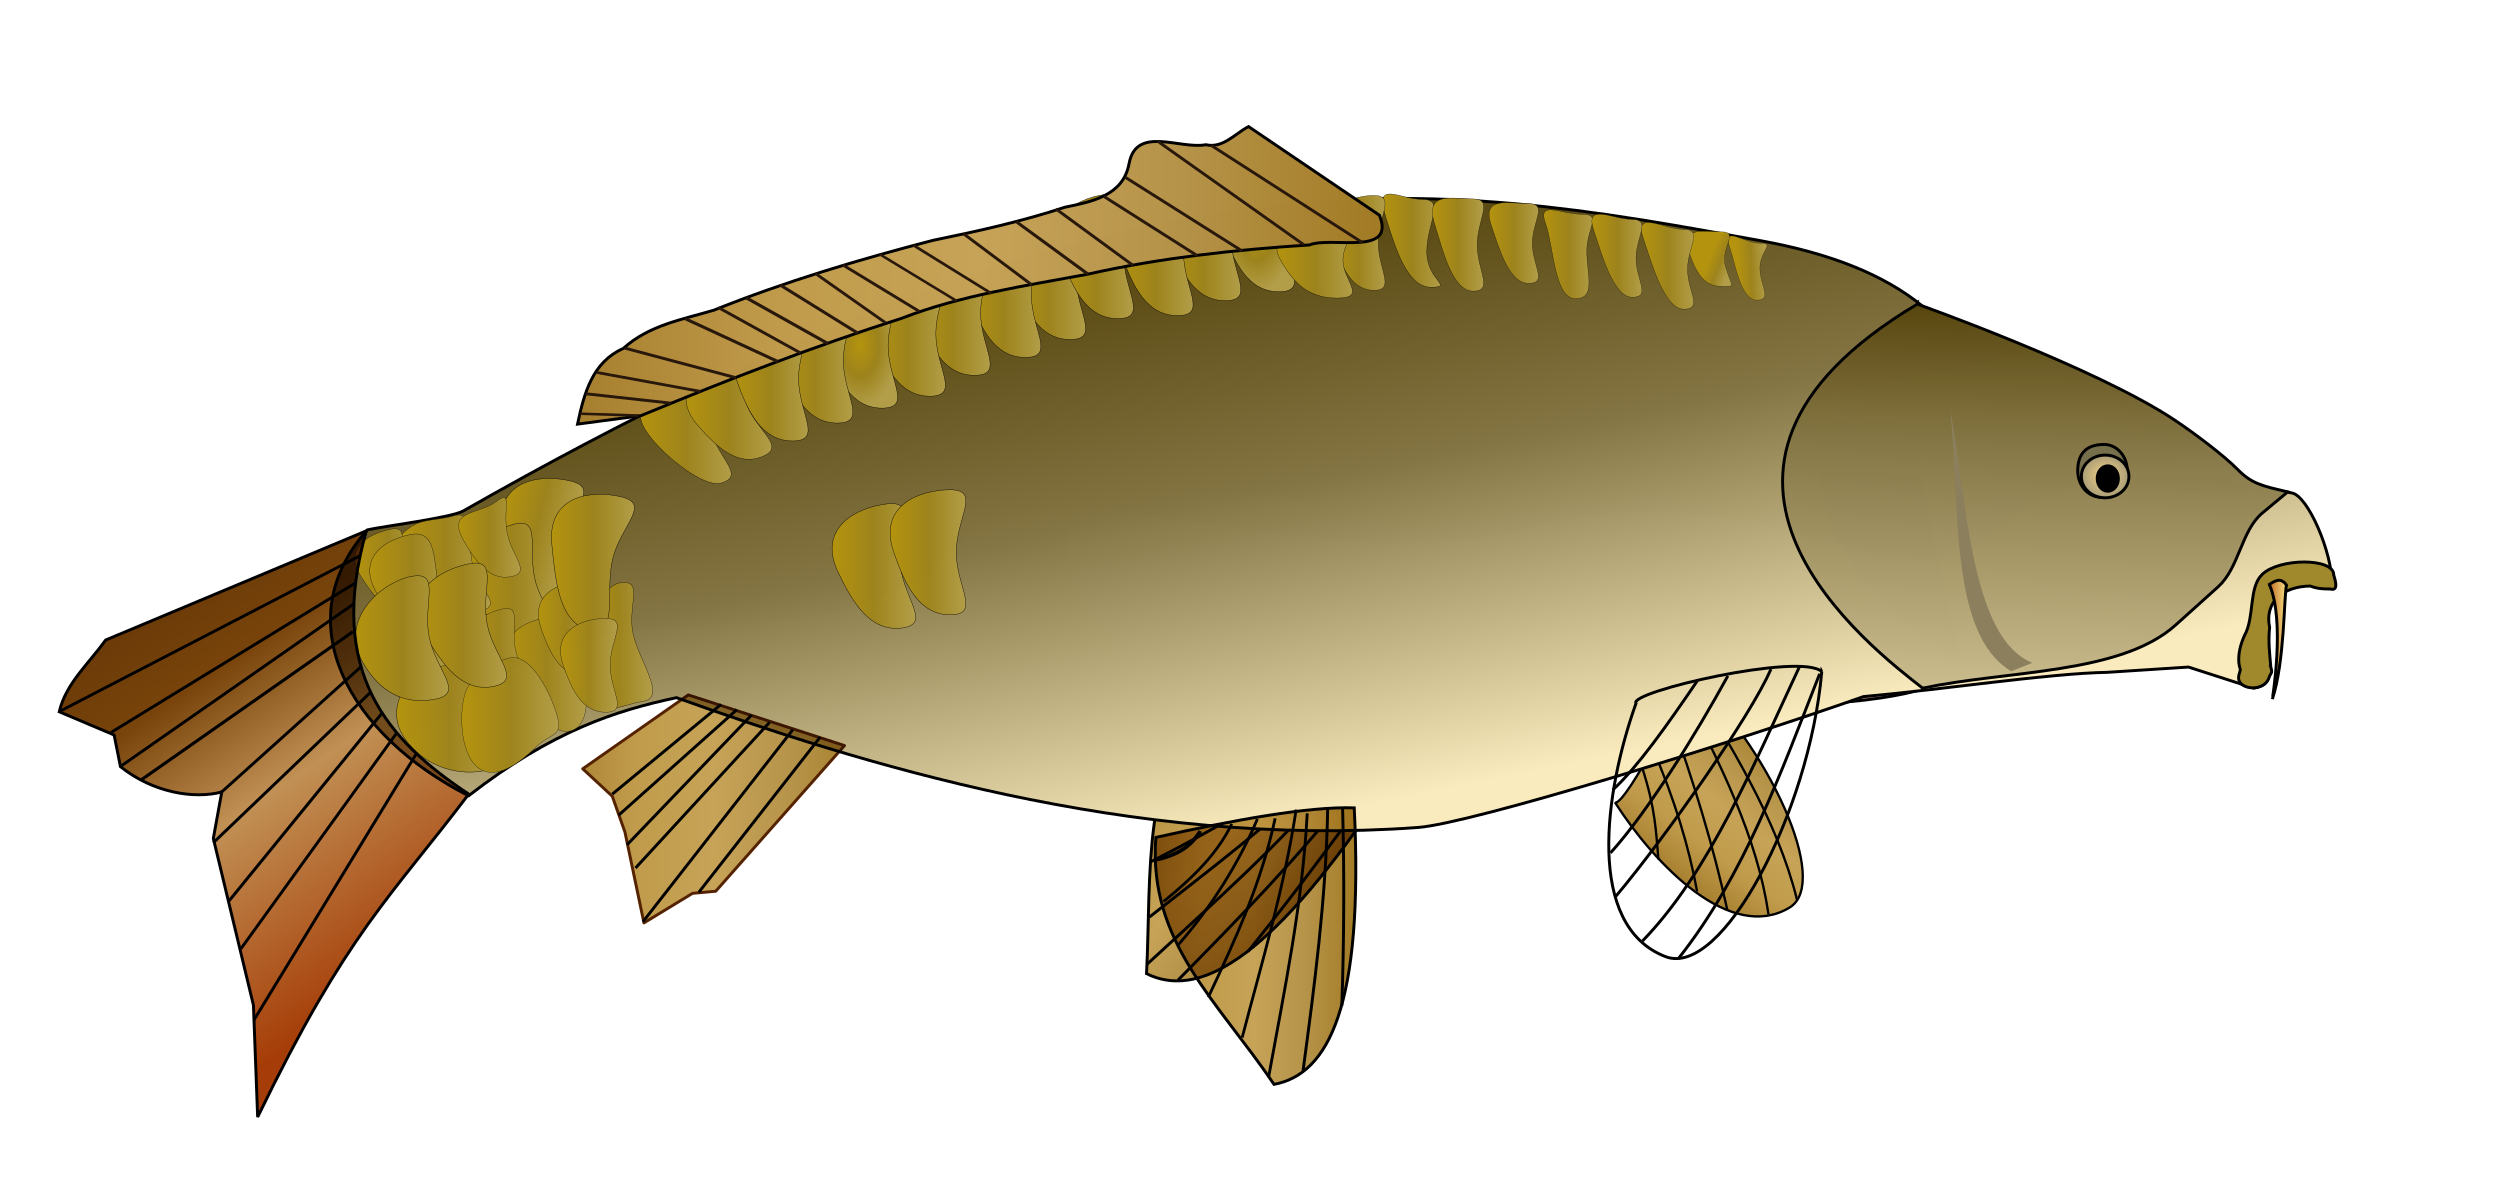<?xml version="1.0" encoding="UTF-8" standalone="no"?>
<!-- Created with Inkscape (http://www.inkscape.org/) -->
<svg
    xmlns:inkscape="http://www.inkscape.org/namespaces/inkscape"
    xmlns:rdf="http://www.w3.org/1999/02/22-rdf-syntax-ns#"
    xmlns="http://www.w3.org/2000/svg"
    xmlns:sodipodi="http://sodipodi.sourceforge.net/DTD/sodipodi-0.dtd"
    xmlns:ns1="http://sozi.baierouge.fr"
    xmlns:cc="http://creativecommons.org/ns#"
    xmlns:xlink="http://www.w3.org/1999/xlink"
    xmlns:dc="http://purl.org/dc/elements/1.1/"
    id="svg2"
    style="enable-background:new"
    sodipodi:docname="carpe.svg"
    viewBox="0 0 675.09 319.6"
    version="1.1"
    inkscape:version="0.48.1 r9760"
  >
  <title
      id="title6167"
    >Carpe</title
  >
  <defs
      id="defs4"
    >
    <linearGradient
        id="linearGradient4637"
      >
      <stop
          id="stop4639"
          style="stop-color:#b5940e"
          offset="0"
      />
      <stop
          id="stop4645"
          style="stop-color:#9e841c"
          offset=".5"
      />
      <stop
          id="stop4641"
          style="stop-color:#b39f4a"
          offset="1"
      />
    </linearGradient
    >
    <linearGradient
        id="linearGradient4107"
      >
      <stop
          id="stop4109"
          style="stop-color:#a67f2e"
          offset="0"
      />
      <stop
          id="stop4117"
          style="stop-color:#c09b4b"
          offset=".25"
      />
      <stop
          id="stop4115"
          style="stop-color:#c6a357"
          offset=".5"
      />
      <stop
          id="stop4119"
          style="stop-color:#b59349"
          offset=".75"
      />
      <stop
          id="stop4111"
          style="stop-color:#a37b24"
          offset="1"
      />
    </linearGradient
    >
    <linearGradient
        id="linearGradient4113"
        y2="337.63"
        xlink:href="#linearGradient4107"
        gradientUnits="userSpaceOnUse"
        x2="407.57"
        gradientTransform="matrix(.798 0 0 .798 83.128 -82.864)"
        y1="337.63"
        x1="134.2"
        inkscape:collect="always"
    />
    <linearGradient
        id="linearGradient4127"
        y2="520.19"
        xlink:href="#linearGradient4107"
        gradientUnits="userSpaceOnUse"
        x2="556.21"
        y1="520.19"
        x1="483.14"
        inkscape:collect="always"
    />
    <linearGradient
        id="linearGradient4153"
        y2="572.36"
        gradientUnits="userSpaceOnUse"
        x2="75.714"
        y1="426.65"
        x1="-22.857"
        inkscape:collect="always"
      >
      <stop
          id="stop4557"
          style="stop-color:#5f3104"
          offset="0"
      />
      <stop
          id="stop4559"
          style="stop-color:#78440b"
          offset=".322"
      />
      <stop
          id="stop4561"
          style="stop-color:#c19054"
          offset=".577"
      />
      <stop
          id="stop4563"
          style="stop-color:#a63d08"
          offset="1"
      />
    </linearGradient
    >
    <linearGradient
        id="linearGradient4571"
        y2="525.76"
        gradientUnits="userSpaceOnUse"
        x2="360.5"
        y1="325.76"
        x1="319.18"
        inkscape:collect="always"
      >
      <stop
          id="stop4567"
          style="stop-color:#55440a"
          offset="0"
      />
      <stop
          id="stop4573"
          style="stop-color:#857645"
          offset=".452"
      />
      <stop
          id="stop4569"
          style="stop-color:#f9ebbd"
          offset="1"
      />
    </linearGradient
    >
    <linearGradient
        id="linearGradient4581"
        y2="533.79"
        gradientUnits="userSpaceOnUse"
        x2="625.5"
        gradientTransform="matrix(.798 0 0 .798 83.128 -82.864)"
        y1="345.22"
        x1="629.24"
        inkscape:collect="always"
      >
      <stop
          id="stop4585"
          style="stop-color:#55440a"
          offset="0"
      />
      <stop
          id="stop4587"
          style="stop-color:#857645"
          offset=".254"
      />
      <stop
          id="stop4589"
          style="stop-color:#f9ebbd"
          offset="1"
      />
    </linearGradient
    >
    <radialGradient
        id="radialGradient5139"
        xlink:href="#linearGradient4637"
        gradientUnits="userSpaceOnUse"
        cy="280.61"
        cx="-166.7"
        gradientTransform="matrix(.539 0 0 .89 356.69 -44.399)"
        r="18.958"
        inkscape:collect="always"
    />
    <radialGradient
        id="radialGradient5155"
        xlink:href="#linearGradient4637"
        gradientUnits="userSpaceOnUse"
        cy="280.61"
        cx="-166.7"
        gradientTransform="matrix(.539 0 0 .89 463.87 -75.827)"
        r="18.958"
        inkscape:collect="always"
    />
    <linearGradient
        id="linearGradient5275"
        y2="280.61"
        xlink:href="#linearGradient4637"
        gradientUnits="userSpaceOnUse"
        x2="-147.64"
        gradientTransform="matrix(.298 0 0 .298 546.03 100.46)"
        y1="272.96"
        x1="-166.63"
        inkscape:collect="always"
    />
    <filter
        id="filter5373"
        inkscape:collect="always"
        color-interpolation-filters="sRGB"
      >
      <feGaussianBlur
          id="feGaussianBlur5375"
          stdDeviation="1.978"
          inkscape:collect="always"
      />
    </filter
    >
    <radialGradient
        id="radialGradient5383"
        gradientUnits="userSpaceOnUse"
        cy="405.58"
        cx="651.61"
        gradientTransform="matrix(1 0 0 .895 0 42.424)"
        r="8.536"
        inkscape:collect="always"
      >
      <stop
          id="stop5379"
          style="stop-color:#f3d687"
          offset="0"
      />
      <stop
          id="stop5381"
          style="stop-color:#a69976"
          offset="1"
      />
    </radialGradient
    >
    <linearGradient
        id="linearGradient5385"
        y2="280.61"
        xlink:href="#linearGradient4637"
        gradientUnits="userSpaceOnUse"
        x2="-147.64"
        gradientTransform="matrix(.277 0 0 .277 552.16 106.72)"
        y1="281.63"
        x1="-174.45"
        inkscape:collect="always"
    />
    <linearGradient
        id="linearGradient5553"
        y2="469.63"
        xlink:href="#linearGradient4637"
        gradientUnits="userSpaceOnUse"
        x2="148.26"
        gradientTransform="matrix(.798 0 0 .798 83.128 -82.864)"
        y1="469.63"
        x1="128.91"
        inkscape:collect="always"
    />
    <linearGradient
        id="linearGradient5555"
        y2="486.43"
        xlink:href="#linearGradient4637"
        gradientUnits="userSpaceOnUse"
        x2="128.41"
        gradientTransform="matrix(.798 0 0 .798 83.128 -82.864)"
        y1="486.43"
        x1="95.453"
        inkscape:collect="always"
    />
    <linearGradient
        id="linearGradient5557"
        y2="447.53"
        xlink:href="#linearGradient4637"
        gradientUnits="userSpaceOnUse"
        x2="92.978"
        gradientTransform="matrix(.798 0 0 .798 83.128 -82.864)"
        y1="447.53"
        x1="64.31"
        inkscape:collect="always"
    />
    <linearGradient
        id="linearGradient5559"
        y2="437.37"
        xlink:href="#linearGradient4637"
        gradientUnits="userSpaceOnUse"
        x2="81.024"
        gradientTransform="matrix(.798 0 0 .798 83.128 -82.864)"
        y1="437.37"
        x1="59.351"
        inkscape:collect="always"
    />
    <linearGradient
        id="linearGradient5561"
        y2="426.32"
        xlink:href="#linearGradient4637"
        gradientUnits="userSpaceOnUse"
        x2="115.43"
        gradientTransform="matrix(.798 0 0 .798 83.128 -82.864)"
        y1="426.32"
        x1="94.385"
        inkscape:collect="always"
    />
    <linearGradient
        id="linearGradient5563"
        y2="484.72"
        xlink:href="#linearGradient4637"
        gradientUnits="userSpaceOnUse"
        x2="109.48"
        gradientTransform="matrix(.798 0 0 .798 83.128 -82.864)"
        y1="484.72"
        x1="73.395"
        inkscape:collect="always"
    />
    <linearGradient
        id="linearGradient5565"
        y2="434.84"
        xlink:href="#linearGradient4637"
        gradientUnits="userSpaceOnUse"
        x2="154.03"
        gradientTransform="matrix(.798 0 0 .798 83.128 -82.864)"
        y1="434.84"
        x1="125.84"
        inkscape:collect="always"
    />
    <linearGradient
        id="linearGradient5567"
        y2="431.37"
        xlink:href="#linearGradient4637"
        gradientUnits="userSpaceOnUse"
        x2="266.21"
        gradientTransform="matrix(.798 0 0 .798 83.128 -82.864)"
        y1="431.37"
        x1="240.46"
        inkscape:collect="always"
    />
    <linearGradient
        id="linearGradient5569"
        y2="457.13"
        xlink:href="#linearGradient4637"
        gradientUnits="userSpaceOnUse"
        x2="140.76"
        gradientTransform="matrix(.798 0 0 .798 83.128 -82.864)"
        y1="457.13"
        x1="121.41"
        inkscape:collect="always"
    />
    <linearGradient
        id="linearGradient5571"
        y2="436"
        xlink:href="#linearGradient4637"
        gradientUnits="userSpaceOnUse"
        x2="249.24"
        gradientTransform="matrix(.798 0 0 .798 83.128 -82.864)"
        y1="436"
        x1="220.82"
        inkscape:collect="always"
    />
    <linearGradient
        id="linearGradient5573"
        y2="435.04"
        xlink:href="#linearGradient4637"
        gradientUnits="userSpaceOnUse"
        x2="105.28"
        gradientTransform="matrix(.798 0 0 .798 83.128 -82.864)"
        y1="435.04"
        x1="74.77"
        inkscape:collect="always"
    />
    <linearGradient
        id="linearGradient5575"
        y2="462.9"
        xlink:href="#linearGradient4637"
        gradientUnits="userSpaceOnUse"
        x2="160.24"
        gradientTransform="matrix(.798 0 0 .798 83.128 -82.864)"
        y1="462.9"
        x1="136.82"
        inkscape:collect="always"
    />
    <linearGradient
        id="linearGradient5577"
        y2="464.98"
        xlink:href="#linearGradient4637"
        gradientUnits="userSpaceOnUse"
        x2="118.88"
        gradientTransform="matrix(.798 0 0 .798 83.128 -82.864)"
        y1="464.98"
        x1="97.235"
        inkscape:collect="always"
    />
    <linearGradient
        id="linearGradient5579"
        y2="472.81"
        xlink:href="#linearGradient4637"
        gradientUnits="userSpaceOnUse"
        x2="137.81"
        gradientTransform="matrix(.798 0 0 .798 83.128 -82.864)"
        y1="472.81"
        x1="110.63"
        inkscape:collect="always"
    />
    <linearGradient
        id="linearGradient5581"
        y2="442.38"
        xlink:href="#linearGradient4637"
        gradientUnits="userSpaceOnUse"
        x2="128.77"
        gradientTransform="matrix(.798 0 0 .798 83.128 -82.864)"
        y1="442.38"
        x1="96.685"
        inkscape:collect="always"
    />
    <linearGradient
        id="linearGradient5583"
        y2="280.61"
        xlink:href="#linearGradient4637"
        gradientUnits="userSpaceOnUse"
        x2="-147.64"
        gradientTransform="matrix(.524 .126 -.126 .524 301.67 130.92)"
        y1="280.61"
        x1="-185.75"
        inkscape:collect="always"
    />
    <linearGradient
        id="linearGradient5591"
        y2="379.28"
        gradientUnits="userSpaceOnUse"
        x2="166.67"
        gradientTransform="matrix(.798 0 0 .798 83.128 -82.864)"
        y1="379.28"
        x1="137.01"
        inkscape:collect="always"
      >
      <stop
          id="stop5587"
          style="stop-color:#28170b"
          offset="0"
      />
      <stop
          id="stop5589"
          style="stop-color:#28170b;stop-opacity:0"
          offset="1"
      />
    </linearGradient
    >
    <linearGradient
        id="linearGradient5593"
        y2="391.71"
        xlink:href="#linearGradient4637"
        gradientUnits="userSpaceOnUse"
        x2="186.8"
        gradientTransform="matrix(.798 0 0 .798 83.128 -82.864)"
        y1="391.71"
        x1="156.03"
        inkscape:collect="always"
    />
    <linearGradient
        id="linearGradient5595"
        y2="382.39"
        xlink:href="#linearGradient4637"
        gradientUnits="userSpaceOnUse"
        x2="200.56"
        gradientTransform="matrix(.798 0 0 .798 83.128 -82.864)"
        y1="382.39"
        x1="171.39"
        inkscape:collect="always"
    />
    <linearGradient
        id="linearGradient5597"
        y2="280.61"
        xlink:href="#linearGradient4637"
        gradientUnits="userSpaceOnUse"
        x2="-147.64"
        gradientTransform="matrix(.539 0 0 .539 332.51 63.059)"
        y1="280.61"
        x1="-185.75"
        inkscape:collect="always"
    />
    <linearGradient
        id="linearGradient5599"
        y2="280.61"
        xlink:href="#linearGradient4637"
        gradientUnits="userSpaceOnUse"
        x2="-147.64"
        gradientTransform="matrix(.539 0 0 .539 344.6 58.223)"
        y1="280.61"
        x1="-185.75"
        inkscape:collect="always"
    />
    <linearGradient
        id="linearGradient5601"
        y2="280.61"
        xlink:href="#linearGradient4637"
        gradientUnits="userSpaceOnUse"
        x2="-147.64"
        gradientTransform="matrix(.539 0 0 .539 369.58 50.97)"
        y1="280.61"
        x1="-185.75"
        inkscape:collect="always"
    />
    <linearGradient
        id="linearGradient5603"
        y2="280.61"
        xlink:href="#linearGradient4637"
        gradientUnits="userSpaceOnUse"
        x2="-147.64"
        gradientTransform="matrix(.539 0 0 .539 381.67 45.329)"
        y1="280.61"
        x1="-185.75"
        inkscape:collect="always"
    />
    <linearGradient
        id="linearGradient5605"
        y2="280.61"
        xlink:href="#linearGradient4637"
        gradientUnits="userSpaceOnUse"
        x2="-147.64"
        gradientTransform="matrix(.539 0 0 .539 407.46 35.659)"
        y1="280.61"
        x1="-185.75"
        inkscape:collect="always"
    />
    <linearGradient
        id="linearGradient5607"
        y2="280.61"
        xlink:href="#linearGradient4637"
        gradientUnits="userSpaceOnUse"
        x2="-147.64"
        gradientTransform="matrix(.539 0 0 .539 395.37 40.494)"
        y1="280.61"
        x1="-185.75"
        inkscape:collect="always"
    />
    <linearGradient
        id="linearGradient5609"
        y2="280.61"
        xlink:href="#linearGradient4637"
        gradientUnits="userSpaceOnUse"
        x2="-147.64"
        gradientTransform="matrix(.539 0 0 .539 420.35 30.018)"
        y1="280.61"
        x1="-185.75"
        inkscape:collect="always"
    />
    <linearGradient
        id="linearGradient5611"
        y2="280.61"
        xlink:href="#linearGradient4637"
        gradientUnits="userSpaceOnUse"
        x2="-147.64"
        gradientTransform="matrix(.539 0 0 .539 449.36 25.183)"
        y1="280.61"
        x1="-185.75"
        inkscape:collect="always"
    />
    <linearGradient
        id="linearGradient5613"
        y2="280.61"
        xlink:href="#linearGradient4637"
        gradientUnits="userSpaceOnUse"
        x2="-147.64"
        gradientTransform="matrix(.539 0 0 .539 436.47 29.212)"
        y1="280.61"
        x1="-185.75"
        inkscape:collect="always"
    />
    <linearGradient
        id="linearGradient5615"
        y2="280.61"
        xlink:href="#linearGradient4637"
        gradientUnits="userSpaceOnUse"
        x2="-147.64"
        gradientTransform="matrix(.539 0 0 .33 479.51 89.682)"
        y1="280.61"
        x1="-185.75"
        inkscape:collect="always"
    />
    <linearGradient
        id="linearGradient5617"
        y2="280.61"
        xlink:href="#linearGradient4637"
        gradientUnits="userSpaceOnUse"
        x2="-147.64"
        gradientTransform="matrix(.383 0 0 .409 465.23 62.859)"
        y1="280.61"
        x1="-185.75"
        inkscape:collect="always"
    />
    <linearGradient
        id="linearGradient5619"
        y2="273.96"
        xlink:href="#linearGradient4637"
        gradientUnits="userSpaceOnUse"
        x2="-143.62"
        gradientTransform="matrix(.415 0 0 .452 483.31 53.315)"
        y1="273.96"
        x1="-181.32"
        inkscape:collect="always"
    />
    <linearGradient
        id="linearGradient5621"
        y2="280.31"
        xlink:href="#linearGradient4637"
        gradientUnits="userSpaceOnUse"
        x2="-147.64"
        gradientTransform="matrix(.365 0 0 .398 489.18 66.697)"
        y1="280.31"
        x1="-185.75"
        inkscape:collect="always"
    />
    <linearGradient
        id="linearGradient5623"
        y2="280.24"
        xlink:href="#linearGradient4637"
        gradientUnits="userSpaceOnUse"
        x2="-147.64"
        gradientTransform="matrix(.344 0 0 .344 500.9 81.337)"
        y1="280.24"
        x1="-186.53"
        inkscape:collect="always"
    />
    <linearGradient
        id="linearGradient5625"
        y2="278.99"
        xlink:href="#linearGradient4637"
        gradientUnits="userSpaceOnUse"
        x2="-142.68"
        gradientTransform="matrix(.364 0 0 .364 516.74 79.103)"
        y1="278.99"
        x1="-179.09"
        inkscape:collect="always"
    />
    <linearGradient
        id="linearGradient5627"
        y2="330.98"
        xlink:href="#linearGradient4637"
        gradientUnits="userSpaceOnUse"
        x2="495.07"
        gradientTransform="matrix(.798 0 0 .798 83.128 -82.864)"
        y1="330.98"
        x1="478"
        inkscape:collect="always"
    />
    <linearGradient
        id="linearGradient5629"
        y2="334.41"
        xlink:href="#linearGradient4637"
        gradientUnits="userSpaceOnUse"
        x2="512.56"
        gradientTransform="matrix(.798 0 0 .798 83.128 -82.864)"
        y1="334.41"
        x1="494.74"
        inkscape:collect="always"
    />
    <linearGradient
        id="linearGradient5661"
        y2="460.45"
        gradientUnits="userSpaceOnUse"
        x2="712.66"
        gradientTransform="matrix(.798 0 0 .798 83.128 -82.864)"
        y1="460.45"
        x1="705.09"
        inkscape:collect="always"
      >
      <stop
          id="stop5657"
          style="stop-color:#aa4400"
          offset="0"
      />
      <stop
          id="stop5659"
          style="stop-color:#f4d87f"
          offset="1"
      />
    </linearGradient
    >
    <linearGradient
        id="linearGradient5663"
        y2="456.05"
        xlink:href="#linearGradient4637"
        gradientUnits="userSpaceOnUse"
        x2="110.78"
        gradientTransform="matrix(.798 0 0 .798 83.128 -82.864)"
        y1="456.05"
        x1="80.569"
        inkscape:collect="always"
    />
    <linearGradient
        id="linearGradient5665"
        y2="460.44"
        xlink:href="#linearGradient4637"
        gradientUnits="userSpaceOnUse"
        x2="91.142"
        gradientTransform="matrix(.798 0 0 .798 83.128 -82.864)"
        y1="460.44"
        x1="59.515"
        inkscape:collect="always"
    />
    <clipPath
        id="clipPath5722"
        clipPathUnits="userSpaceOnUse"
      >
      <path
          id="path5724"
          sodipodi:nodetypes="sssssssssssss"
          style="stroke:#000000;stroke-width:1px;fill:none"
          inkscape:connector-curvature="0"
          d="m-4.286 515.22c39.377 32.37 93.259-43 142.87-54.63 40.615-9.52 90.078 2.246 122.53-29.181 23.006-22.28 53.739-13.98 81.16-10.366 37.968 5.005 76.782 11.753 114.62 2.091 27.175-6.94 54.067-6.864 81.683-0.774 26.312 5.802 56.768 22.759 78.898-0.279 22.463-23.383 47.029-8.004 77.173-10.971 36.664-3.609-2.564-50.34-23.319-63.957-102.94-67.53-209.85-129.09-320.51-182.59-17.16-8.29-35.48-28.62-55.85-14.32-97.23 68.26-223.92 101.69-299.25 193.55-36.231 44.189-44.144 135.14 0 171.43z"
      />
    </clipPath
    >
    <clipPath
        id="clipPath5726"
        clipPathUnits="userSpaceOnUse"
      >
      <path
          id="path5728"
          sodipodi:nodetypes="sssssssssssss"
          style="stroke:#000000;stroke-width:1px;fill:none"
          inkscape:connector-curvature="0"
          d="m-4.286 515.22c39.377 32.37 93.259-43 142.87-54.63 40.615-9.52 90.078 2.246 122.53-29.181 23.006-22.28 53.739-13.98 81.16-10.366 37.968 5.005 76.782 11.753 114.62 2.091 27.175-6.94 54.067-6.864 81.683-0.774 26.312 5.802 56.768 22.759 78.898-0.279 22.463-23.383 47.029-8.004 77.173-10.971 36.664-3.609-2.564-50.34-23.319-63.957-102.94-67.53-209.85-129.09-320.51-182.59-17.16-8.29-35.48-28.62-55.85-14.32-97.23 68.26-223.92 101.69-299.25 193.55-36.231 44.189-44.144 135.14 0 171.43z"
      />
    </clipPath
    >
    <filter
        id="filter5738"
        inkscape:collect="always"
        color-interpolation-filters="sRGB"
      >
      <feBlend
          id="feBlend5740"
          in2="BackgroundImage"
          mode="multiply"
          inkscape:collect="always"
      />
    </filter
    >
    <filter
        id="filter5742"
        height="1.338"
        width="1.107"
        color-interpolation-filters="sRGB"
        y="-.169"
        x="-.053"
        inkscape:collect="always"
      >
      <feGaussianBlur
          id="feGaussianBlur5744"
          stdDeviation="15.059"
          inkscape:collect="always"
      />
    </filter
    >
    <filter
        id="filter5750"
        inkscape:collect="always"
        color-interpolation-filters="sRGB"
      >
      <feGaussianBlur
          id="feGaussianBlur5752"
          stdDeviation="8.915"
          inkscape:collect="always"
      />
    </filter
    >
    <linearGradient
        id="linearGradient5806"
        y2="414.43"
        gradientUnits="userSpaceOnUse"
        x2="592.43"
        gradientTransform="matrix(.798 0 0 .798 83.128 -82.864)"
        y1="414.43"
        x1="540.9"
        inkscape:collect="always"
      >
      <stop
          id="stop5802"
          style="stop-color:#916f6f"
          offset="0"
      />
      <stop
          id="stop5808"
          style="stop-color:#bc7979"
          offset=".5"
      />
      <stop
          id="stop5804"
          style="stop-color:#c9c9c9"
          offset="1"
      />
    </linearGradient
    >
    <linearGradient
        id="linearGradient5830"
        y2="567.72"
        xlink:href="#linearGradient4107"
        gradientUnits="userSpaceOnUse"
        x2="423.17"
        y1="567.72"
        x1="353.59"
        inkscape:collect="always"
    />
    <linearGradient
        id="linearGradient5856"
        y2="525.76"
        gradientUnits="userSpaceOnUse"
        x2="360.5"
        gradientTransform="matrix(.798 0 0 .798 83.128 -82.864)"
        y1="325.76"
        x1="319.18"
        inkscape:collect="always"
      >
      <stop
          id="stop5850"
          style="stop-color:#55440a"
          offset="0"
      />
      <stop
          id="stop5852"
          style="stop-color:#857645"
          offset=".452"
      />
      <stop
          id="stop5854"
          style="stop-color:#f9ebbd"
          offset="1"
      />
    </linearGradient
    >
    <clipPath
        id="clipPath6037"
        clipPathUnits="userSpaceOnUse"
      >
      <path
          id="path6039"
          sodipodi:nodetypes="cc"
          style="stroke:#000000;stroke-width:1.286px;fill:none"
          inkscape:connector-curvature="0"
          d="m397.57 569.87c-2.515 3.884-5.743 7.568-14.693 9.643"
      />
    </clipPath
    >
    <clipPath
        id="clipPath6041"
        clipPathUnits="userSpaceOnUse"
      >
      <path
          id="path6043"
          sodipodi:nodetypes="cc"
          style="stroke:#000000;stroke-width:1.286px;fill:none"
          inkscape:connector-curvature="0"
          d="m397.57 569.87c-2.515 3.884-5.743 7.568-14.693 9.643"
      />
    </clipPath
    >
    <clipPath
        id="clipPath6049"
        clipPathUnits="userSpaceOnUse"
      >
      <path
          id="path6051"
          sodipodi:nodetypes="cc"
          style="stroke:#000000;stroke-width:1.286px;fill:none"
          inkscape:connector-curvature="0"
          d="m397.57 569.87c-2.515 3.884-5.743 7.568-14.693 9.643"
      />
    </clipPath
    >
    <clipPath
        id="clipPath6053"
        clipPathUnits="userSpaceOnUse"
      >
      <path
          id="path6055"
          sodipodi:nodetypes="cc"
          style="stroke:#000000;stroke-width:1.286px;fill:none"
          inkscape:connector-curvature="0"
          d="m397.57 569.87c-2.515 3.884-5.743 7.568-14.693 9.643"
      />
    </clipPath
    >
    <clipPath
        id="clipPath6057"
        clipPathUnits="userSpaceOnUse"
      >
      <path
          id="path6059"
          sodipodi:nodetypes="cc"
          style="stroke:#000000;stroke-width:1.286px;fill:none"
          inkscape:connector-curvature="0"
          d="m397.57 569.87c-2.515 3.884-5.743 7.568-14.693 9.643"
      />
    </clipPath
    >
    <linearGradient
        id="linearGradient6098"
        y2="567.72"
        xlink:href="#linearGradient4107"
        gradientUnits="userSpaceOnUse"
        x2="423.17"
        gradientTransform="translate(-20.357 -.357)"
        y1="567.72"
        x1="353.59"
        inkscape:collect="always"
    />
    <linearGradient
        id="linearGradient6129"
        y2="518.08"
        xlink:href="#linearGradient4107"
        gradientUnits="userSpaceOnUse"
        x2="234.46"
        y1="518.08"
        x1="126.97"
        inkscape:collect="always"
    />
    <filter
        id="filter6149"
        height="1.209"
        width="1.071"
        color-interpolation-filters="sRGB"
        y="-.104"
        x="-.035"
        inkscape:collect="always"
      >
      <feGaussianBlur
          id="feGaussianBlur6151"
          stdDeviation="3.119"
          inkscape:collect="always"
      />
    </filter
    >
  </defs
  >
  <sodipodi:namedview
      id="base"
      fit-margin-left="5"
      inkscape:zoom="0.98994949"
      borderopacity="1.0"
      inkscape:current-layer="layer3"
      inkscape:cx="307.81219"
      inkscape:cy="61.013481"
      inkscape:object-paths="false"
      inkscape:window-maximized="1"
      showgrid="false"
      fit-margin-right="5"
      inkscape:document-units="px"
      bordercolor="#666666"
      inkscape:window-x="66"
      inkscape:window-y="24"
      fit-margin-bottom="5"
      inkscape:window-width="1854"
      inkscape:pageopacity="0.0"
      inkscape:pageshadow="2"
      pagecolor="#ffffff"
      inkscape:window-height="1056"
      fit-margin-top="5"
  />
  <g
      id="layer1"
      inkscape:label="Calque 1"
      inkscape:groupmode="layer"
      transform="translate(-34.642 -112.13)"
    >
    <g
        id="g5810"
        transform="matrix(.638 .479 -.479 .638 386.59 -206.2)"
      >
      <path
          id="path5812"
          sodipodi:nodetypes="cccc"
          style="stroke:#000000;stroke-width:1px;fill:url(#linearGradient5830)"
          inkscape:connector-curvature="0"
          d="m422.14 520.93c-15.064 0.939-40.757-0.075-67.857 3.571-2.634 35.402 21.665 61.826 40.714 90 18.448-3.464 30.384-26.466 27.143-93.571z"
      />
      <path
          id="path5814"
          sodipodi:nodetypes="cc"
          style="stroke:#000000;stroke-width:1px;fill:none"
          inkscape:connector-curvature="0"
          d="m402.47 521.19c-4.207 27.224-11.441 52.177-18.226 77.467"
      />
      <path
          id="path5816"
          sodipodi:nodetypes="cc"
          style="stroke:#000000;stroke-width:1px;fill:none"
          inkscape:connector-curvature="0"
          d="m397.14 521.65c-4.864 22.24-14.17 41.941-23.652 61.542"
      />
      <path
          id="path5818"
          sodipodi:nodetypes="cc"
          style="stroke:#000000;stroke-width:1px;fill:none"
          inkscape:connector-curvature="0"
          d="m389.7 521.48c-6.06 16.345-14.931 31.085-25.701 44.739"
      />
      <path
          id="path5820"
          sodipodi:nodetypes="cc"
          style="stroke:#000000;stroke-width:1px;fill:none"
          inkscape:connector-curvature="0"
          d="m379.96 522.45c-4.676 11.637-12.975 21.202-22.331 30.165"
      />
      <path
          id="path5822"
          sodipodi:nodetypes="cc"
          style="stroke:#000000;stroke-width:1px;fill:none"
          inkscape:connector-curvature="0"
          d="m393.2 611.94c5.463-29.971 11.767-59.661 13.385-90.914"
      />
      <path
          id="path5824"
          sodipodi:nodetypes="cc"
          style="stroke:#000000;stroke-width:1px;fill:none"
          inkscape:connector-curvature="0"
          d="m413.15 521.27c-0.574 30.869-4.478 59.741-8.334 88.641"
      />
      <path
          id="path5826"
          sodipodi:nodetypes="cc"
          style="stroke:#000000;stroke-width:1px;fill:none"
          inkscape:connector-curvature="0"
          d="m418.2 521.02c0.632 22.665 0.461 44.93-0.253 66.923"
      />
      <path
          id="path5828"
          sodipodi:nodetypes="cc"
          style="stroke:#000000;stroke-width:1px;fill:none"
          inkscape:connector-curvature="0"
          d="m365.93 523.29c-2.075 2.849-4.738 5.55-12.122 7.071"
      />
    </g
    >
    <g
        id="g5832"
        transform="matrix(.39 -.505 .505 .39 34.931 389.57)"
      >
      <path
          id="path5834"
          sodipodi:nodetypes="ccsc"
          style="stroke:#000000;stroke-width:1px;fill:url(#linearGradient4127)"
          inkscape:connector-curvature="0"
          d="m555.71 471.65c-2.169 4.815-62.198 15.326-62.857 10.714-10.66 29.904-17.167 75.244 10 85.714 19.063 7.347 48.667-48.736 52.857-96.429z"
      />
      <path
          id="path5836"
          sodipodi:nodetypes="cc"
          style="stroke:#000000;stroke-width:1px;fill:none"
          inkscape:connector-curvature="0"
          d="m485 511.65c8.326-7.637 16.394-14.24 26.551-29.199"
      />
      <path
          id="path5838"
          sodipodi:nodetypes="cc"
          style="stroke:#000000;stroke-width:1px;fill:none"
          inkscape:connector-curvature="0"
          d="m484.24 532.95c12.753-14.121 25.619-32.198 36.472-52.02"
      />
      <path
          id="path5840"
          sodipodi:nodetypes="cc"
          style="stroke:#000000;stroke-width:1px;fill:none"
          inkscape:connector-curvature="0"
          d="m485.92 547.78c17.407-20.687 34.951-45.392 50.462-69.87"
      />
      <path
          id="path5842"
          sodipodi:nodetypes="cc"
          style="stroke:#000000;stroke-width:1px;fill:none"
          inkscape:connector-curvature="0"
          d="m495.04 562.78c22.941-23.704 38.061-55.228 53.528-88.276"
      />
      <path
          id="path5844"
          sodipodi:nodetypes="cc"
          style="stroke:#000000;stroke-width:1px;fill:none"
          inkscape:connector-curvature="0"
          d="m507.14 568.79c22.33-28.14 34.7-62.88 47.86-96.43"
      />
    </g
    >
    <path
        id="path3833"
        sodipodi:nodetypes="cccc"
        style="stroke:#000000;stroke-width:.798px;fill:url(#linearGradient5806)"
        inkscape:connector-curvature="0"
        d="m555.36 297.26c-0.655 1.111-9.068 3.241-21.717 4.398-37.2-66.14-12.081-90.27 18.638-107.8-9.051 30.845-58.374 44.911 3.079 103.4z"
    />
    <g
        id="g6169"
      >
      <path
          id="path3050"
          d="m133.84 255.22c4.095-0.958 22.657-3.264 25.928-5.128 181.53-103.48 261.05-89.285 350.45-72.939 18.915 3.459 33.294 9.233 43.592 17.665 19.866 9.268 37.278 17.31 54.134 25.073 15.072 5.236 21.111 10.569 30.771 22.793l14.816 2.564c4.306 0.745 10.95 16.05 10.827 24.788 0 0-14.608-1.594-16.81 3.704-2.098 5.046 0.657 17.566-0.855 16.81 0.816 3.203 1.692 6.428-3.419 7.408l-17.665-5.698-21.939 1.425c-15.678 0.275-43.706 4.573-65.816 6.553-36.179 12.751-106.01 34.272-120.24 35.33-77.805 5.786-152.03-17.739-200.3-35.045-16.006 3.42-33.361 8.803-56.129 26.497-32.516-16.541-49.332-47.108-27.352-71.799z"
          sodipodi:nodetypes="csscccscscccccsccc"
          style="stroke:#000000;stroke-width:.798px;fill:url(#linearGradient5856)"
          inkscape:connector-curvature="0"
      />
      <path
          id="path3828"
          d="m552.39 194.25c-75.775 45.132-11.791 93.332 1.425 103.71 22.999-4.876 53.422-3.633 68.38-17.095l11.397-10.257c5.758-5.183 6.243-15.174 11.967-19.944l6.838-5.698c-6.82-1.609-9.692-2.211-13.371-5.934-3.799-3.846-11.365-9.591-17.115-13.44-21.123-14.14-69.52-31.341-69.52-31.341z"
          sodipodi:nodetypes="ccssscssc"
          style="stroke:#000000;stroke-width:.798px;fill:url(#linearGradient4581)"
          inkscape:connector-curvature="0"
      />
    </g
    >
    <path
        id="path3837"
        sodipodi:nodetypes="sssss"
        style="stroke:#000000;stroke-width:.798;fill:#766f4c"
        inkscape:connector-curvature="0"
        d="m609.09 239.27c0 3.934-3.661 7.123-7.123 7.123-3.462 0-6.268-3.189-6.268-7.123s1.667-7.123 7.123-7.123c3.462 0 6.268 3.189 6.268 7.123z"
    />
    <path
        id="path3835"
        sodipodi:rx="8.0357141"
        sodipodi:ry="7.1428571"
        style="stroke:#000000;fill:url(#radialGradient5383)"
        sodipodi:type="arc"
        d="m659.64 405.58a8.036 7.143 0 1 1 -16.071 0 8.036 7.143 0 1 1 16.071 0z"
        transform="matrix(.798 0 0 .798 83.128 -82.864)"
        sodipodi:cy="405.57648"
        sodipodi:cx="651.60712"
    />
    <path
        id="path3839"
        sodipodi:rx="3.5714285"
        sodipodi:ry="4.2857141"
        style="stroke:#000000;fill:#000000"
        sodipodi:type="arc"
        d="m656.07 406.29a3.571 4.286 0 1 1 -7.143 0 3.571 4.286 0 1 1 7.143 0z"
        transform="matrix(.798 0 0 .798 83.128 -82.864)"
        sodipodi:cy="406.29074"
        sodipodi:cx="652.5"
    />
    <path
        id="path3842"
        sodipodi:nodetypes="cccc"
        style="fill:#8c7f5e"
        inkscape:connector-curvature="0"
        d="m577.75 293.4c-16.873-10.106-13.688-44.281-16.525-71.229 4.745 27.975 6.041 62.42 22.224 68.95z"
    />
    <path
        id="path3844"
        sodipodi:nodetypes="cccccccccccc"
        style="stroke:#000000;stroke-width:.798px;fill:#a0892c"
        inkscape:connector-curvature="0"
        d="m647.84 292.26c0.565 2.012 0.03 1.149-0.608 3.228-1.657 3.752-8.954 2.831-8.013-1.038 0.62-2.283 0.388-0.869 0.005-3.21-0.242-2.594 0.459-5.147 1.502-7.498 2.748-4.787 1.112-12.96 4.736-16.442 4.486-4.544 19.555-4.582 19.363 0.114 0.632 1.935 1.193 4.385-0.937 3.76-1.818 0.035-3.675-0.1-5.368-0.794-7.327 0.083-12.45 4.235-11.002 11.216-0.408 3.551 0.015 7.124 0.323 10.664z"
    />
    <g
        id="g5291"
        transform="matrix(.798 0 0 .798 83.128 -82.864)"
      >
      <path
          id="path3822"
          d="m555.71 471.65c-6.996-6.686-65.735 6.899-62.857 10.714-10.66 29.904-17.167 75.244 10 85.714 19.063 7.347 48.667-48.736 52.857-96.429z"
          sodipodi:nodetypes="ccsc"
          style="stroke:#000000;stroke-width:1px;fill:url(#linearGradient4127)"
          inkscape:connector-curvature="0"
      />
      <path
          id="path4461"
          d="m485 511.65c8.326-7.637 18.537-22.097 28.694-37.056"
          sodipodi:nodetypes="cc"
          style="stroke:#000000;stroke-width:1px;fill:none"
          inkscape:connector-curvature="0"
      />
      <path
          id="path4463"
          d="m484.24 532.95c12.753-14.121 28.833-40.056 39.686-59.877"
          sodipodi:nodetypes="cc"
          style="stroke:#000000;stroke-width:1px;fill:none"
          inkscape:connector-curvature="0"
      />
      <path
          id="path4465"
          d="m485.92 547.78c17.407-20.687 45.895-61.463 52.605-77.013"
          sodipodi:nodetypes="cc"
          style="stroke:#000000;stroke-width:1px;fill:none"
          inkscape:connector-curvature="0"
      />
      <path
          id="path4467"
          d="m495.04 562.78c22.941-23.704 37.704-59.871 53.171-92.918"
          sodipodi:nodetypes="cc"
          style="stroke:#000000;stroke-width:1px;fill:none"
          inkscape:connector-curvature="0"
      />
      <path
          id="path4469"
          d="m507.14 568.79c22.33-28.14 34.7-62.88 47.86-96.43"
          sodipodi:nodetypes="cc"
          style="stroke:#000000;stroke-width:1px;fill:none"
          inkscape:connector-curvature="0"
      />
    </g
    >
    <path
        id="path5353"
        style="opacity:.048;filter:url(#filter5373);fill:#decd87"
        d="m587.86 351.65c-3.605 45.388 7.884 83.933 15.714 118.57-40.772-27.506-76.836-70.309-15.714-118.57z"
        sodipodi:nodetypes="ccc"
        inkscape:connector-curvature="0"
        transform="matrix(.798 0 0 .798 83.128 -82.864)"
    />
    <path
        id="path5653"
        sodipodi:nodetypes="cscc"
        style="stroke:#000000;stroke-width:.798px;fill:url(#linearGradient5661)"
        inkscape:connector-curvature="0"
        d="m647.44 269.93c4.378 9.964 0.777 31.113 0.806 31.026 3.331-9.933 3.141-27.756 3.828-30.825-1.545-2.207-3.089-1.124-4.634-0.201z"
    />
    <path
        id="path5936"
        style="stroke:#000000;stroke-width:.956px;fill:none"
        d="m429.99 562.59c-3.97 26.361-11.867 52.666-18.27 77.154"
        clip-path="url(#clipPath6057)"
        sodipodi:nodetypes="cc"
        inkscape:connector-curvature="0"
    />
    <path
        id="path5938"
        style="stroke:#000000;stroke-width:.969px;fill:none"
        d="m422.87 565.56c-4.65 21.864-13.546 41.232-22.611 60.502"
        clip-path="url(#clipPath6053)"
        sodipodi:nodetypes="cc"
        inkscape:connector-curvature="0"
    />
    <path
        id="path5944"
        style="stroke:#000000;stroke-width:.978px;fill:none"
        d="m420.69 653.02c5.326-29.389 11.472-58.504 13.05-89.15"
        clip-path="url(#clipPath6041)"
        sodipodi:nodetypes="cc"
        inkscape:connector-curvature="0"
    />
    <path
        id="path5946"
        style="stroke:#000000;stroke-width:1px;fill:none"
        d="m440.65 562.35c-0.574 30.869-4.478 59.741-8.334 88.641"
        clip-path="url(#clipPath6037)"
        sodipodi:nodetypes="cc"
        inkscape:connector-curvature="0"
    />
  </g
  >
  <g
      id="layer2"
      inkscape:label="Calque"
      inkscape:groupmode="layer"
      transform="translate(-34.642 -112.13)"
    >
    <path
        id="path5121"
        d="m325.23 186.93c0 9.323 6.787 16.881-1.634 16.881s-12.199-8.071-15.248-16.881c-4.356-12.591 6.827-16.881 15.248-16.881 8.421 0 1.634 7.558 1.634 16.881z"
        sodipodi:nodetypes="sssss"
        style="stroke:#000000;stroke-width:.108;fill:url(#linearGradient5605)"
        inkscape:connector-curvature="0"
    />
    <path
        id="path5123"
        sodipodi:nodetypes="sssss"
        style="stroke:#000000;stroke-width:.108;fill:url(#linearGradient5607)"
        inkscape:connector-curvature="0"
        d="m313.14 191.77c0 9.323 6.787 16.881-1.634 16.881s-12.199-8.071-15.248-16.881c-4.356-12.591 6.827-16.881 15.248-16.881 8.421 0 1.634 7.558 1.634 16.881z"
    />
    <path
        id="path5125"
        d="m299.44 196.6c0 9.323 6.787 16.881-1.634 16.881s-12.199-8.071-15.248-16.881c-4.356-12.591 6.827-16.881 15.248-16.881 8.421 0 1.634 7.558 1.634 16.881z"
        sodipodi:nodetypes="sssss"
        style="stroke:#000000;stroke-width:.108;fill:url(#linearGradient5603)"
        inkscape:connector-curvature="0"
    />
    <path
        id="path5127"
        sodipodi:nodetypes="sssss"
        style="stroke:#000000;stroke-width:.108;fill:url(#linearGradient5601)"
        inkscape:connector-curvature="0"
        d="m287.35 202.24c0 9.323 6.787 16.881-1.634 16.881s-12.199-8.071-15.248-16.881c-4.356-12.591 6.827-16.881 15.248-16.881 8.421 0 1.634 7.558 1.634 16.881z"
    />
    <path
        id="path5161"
        d="m509.88 184.5c0 4.794 3.49 8.68-0.84 8.68s-5.703-9.563-7.27-14.093c-2.24-6.474 3.795-1.272 8.125-1.272s-0.015 1.892-0.015 6.686z"
        sodipodi:nodetypes="sssss"
        style="stroke:#000000;stroke-width:.055;fill:url(#linearGradient5385)"
        inkscape:connector-curvature="0"
    />
    <path
        id="path5165"
        d="m463.14 179.96c0 6.304 2.595 12.838-3.099 12.838s-5.871-14.324-8.03-20.246c-2.376-6.518 4.046-2.581 9.739-2.581s1.389 3.686 1.389 9.989z"
        sodipodi:nodetypes="sssss"
        style="stroke:#000000;stroke-width:.073;fill:url(#linearGradient5625)"
        inkscape:connector-curvature="0"
    />
    <path
        id="path5169"
        d="m500.58 184.07c1.71 6.008 3.182 5.342-1.473 5.342s-6.743-4.461-8.428-9.331c-2.408-6.959 4.343-5.342 8.998-5.342s-0.507 4.374 0.903 9.331z"
        sodipodi:nodetypes="sssss"
        style="stroke:#000000;stroke-width:.06;fill:url(#linearGradient5275)"
        inkscape:connector-curvature="0"
    />
    <path
        id="path5171"
        sodipodi:nodetypes="sssss"
        style="stroke:#000000;stroke-width:.069;fill:url(#linearGradient5629)"
        inkscape:connector-curvature="0"
        d="m490.34 184.85c0 5.95 4.332 10.774-1.043 10.774s-8.925-13.413-10.871-19.036c-2.78-8.035 5.496-2.511 10.871-2.511 5.374 0 1.043 4.824 1.043 10.774z"
    />
    <path
        id="path5175"
        sodipodi:nodetypes="sssss"
        style="stroke:#000000;stroke-width:.069;fill:url(#linearGradient5623)"
        inkscape:connector-curvature="0"
        d="m448.42 177.88c0 5.95 4.332 10.774-1.043 10.774s-8.07-9.994-10.016-15.617c-2.78-8.035 4.642-5.93 10.016-5.93 5.374 0 1.043 4.824 1.043 10.774z"
    />
    <path
        id="path5177"
        d="m186.41 258.82c-2.176 9.066 2.661 17.999-5.528 16.034-8.189-1.965-9.979-10.694-10.887-19.973-1.298-13.26 10.577-14.822 18.766-12.857 8.189 1.965-0.175 7.731-2.351 16.797z"
        sodipodi:nodetypes="sssss"
        style="stroke:#000000;stroke-width:.108;fill:url(#linearGradient5583)"
        inkscape:connector-curvature="0"
    />
    <path
        id="path5179"
        sodipodi:nodetypes="sssss"
        style="stroke:#000000;stroke-width:.067;fill:url(#linearGradient5627)"
        inkscape:connector-curvature="0"
        d="m476.42 181.89c0 5.8 4.223 10.502-1.016 10.502-5.239 0-8.444-12.429-10.341-17.91-2.71-7.833 5.102-3.095 10.341-3.095 5.239 0 1.016 4.702 1.016 10.502z"
    />
    <path
        id="path5201"
        sodipodi:nodetypes="sssss"
        style="stroke:#000000;stroke-width:.108;fill:url(#linearGradient5581)"
        inkscape:connector-curvature="0"
        d="m179.35 269.56c2.557 8.966 11.157 14.373 3.058 16.682-8.098 2.309-13.945-4.416-19.293-12.053-7.642-10.913 1.935-18.106 10.034-20.416 8.098-2.309 3.644 6.82 6.2 15.786z"
    />
    <path
        id="path5203"
        style="stroke:#000000;stroke-width:.076;fill:url(#linearGradient5579)"
        d="m192.22 293.21c1.171 6.503 1.869 15.337-4.004 16.395-5.873 1.058-12.086-11.076-15.32-16.838-4.62-8.234 2.64-12.632 8.513-13.69 5.873-1.058 9.639 7.63 10.811 14.133z"
        sodipodi:nodetypes="sssss"
        inkscape:transform-center-y="-2.8491827"
        inkscape:connector-curvature="0"
    />
    <path
        id="path5205"
        sodipodi:nodetypes="sssss"
        style="stroke:#000000;stroke-width:.075;fill:url(#linearGradient5577)"
        inkscape:connector-curvature="0"
        d="m173.89 287.8c1.478 6.319 7.276 10.365 1.569 11.7s-9.547-3.535-13.01-9.023c-4.949-7.842 1.95-12.523 7.657-13.858 5.707-1.335 2.305 4.863 3.784 11.182z"
    />
    <path
        id="path5207"
        d="m205.46 282.59c1.217 7.333 9.537 17.806 2.913 18.905-6.624 1.099-10.649 4.646-14.197-1.886-5.07-9.335 1.172-28.985 7.796-30.084 6.624-1.099 2.272 5.732 3.488 13.065z"
        sodipodi:nodetypes="sssss"
        style="stroke:#000000;stroke-width:.086;fill:url(#linearGradient5575)"
        inkscape:connector-curvature="0"
    />
    <path
        id="path5211"
        d="m162.49 265.49c1.835 6.235 7.862 9.954 2.23 11.611-5.632 1.657-25.884-16.561-21.193-21.06 4.496-4.312 8.204-2.997 13.836-4.654 5.632-1.657 3.292 7.867 5.127 14.103z"
        sodipodi:nodetypes="sssss"
        style="stroke:#000000;stroke-width:.075;fill:url(#linearGradient5573)"
        inkscape:connector-curvature="0"
    />
    <path
        id="path5225"
        style="stroke:#000000;stroke-width:.108;fill:url(#linearGradient5571)"
        d="m277.75 264.78c1.049 9.264 8.643 16.011 0.275 16.958-8.368 0.947-13.029-6.647-17.05-15.059-5.745-12.021 4.885-17.542 13.252-18.489 8.368-0.947 2.473 7.326 3.522 16.59z"
        inkscape:transform-center-x="1.3059141"
        inkscape:transform-center-y="-1.1426101"
        inkscape:connector-curvature="0"
        sodipodi:nodetypes="sssss"
    />
    <path
        id="path5227"
        sodipodi:nodetypes="sssss"
        style="stroke:#000000;stroke-width:.081;fill:url(#linearGradient5569)"
        inkscape:connector-curvature="0"
        d="m193.43 281.83c0 6.996 5.093 12.668-1.226 12.668-6.319 0-9.154-6.056-11.442-12.668-3.269-9.448 5.123-12.668 11.442-12.668 6.319 0 1.226 5.672 1.226 12.668z"
    />
    <path
        id="path5229"
        d="m292.87 261.27c0 9.323 6.787 16.881-1.634 16.881s-12.199-8.071-15.248-16.881c-4.356-12.591 6.827-16.881 15.248-16.881 8.421 0 1.634 7.558 1.634 16.881z"
        sodipodi:nodetypes="sssss"
        style="stroke:#000000;stroke-width:.108;fill:url(#linearGradient5567)"
        inkscape:connector-curvature="0"
    />
    <path
        id="path5231"
        sodipodi:nodetypes="sssss"
        style="stroke:#000000;stroke-width:.089;fill:url(#linearGradient5593)"
        inkscape:connector-curvature="0"
        d="m226.76 228.89c2.128 7.36 9.212 11.777 2.564 13.7-6.648 1.923-27.484-17.617-20.106-19.68 3.52-0.984 5.047-4.115 11.695-6.037 6.648-1.923 3.718 4.657 5.846 12.017z"
    />
    <path
        id="path5233"
        style="stroke:#000000;stroke-width:.092;fill:url(#linearGradient5595)"
        d="m236.37 221.57c2.972 7.374 10.75 11.188 4.09 13.872-6.66 2.685-12.221-2.494-17.441-8.491-7.459-8.569 0.018-15.528 6.678-18.212 6.66-2.685 3.701 5.457 6.674 12.831z"
        inkscape:transform-center-x="5.5880472"
        inkscape:transform-center-y="1.2147912"
        inkscape:connector-curvature="0"
        sodipodi:nodetypes="sssss"
    />
    <path
        id="path5113"
        d="m381.64 174.04c0 9.323 6.787 16.881-1.634 16.881s-12.199-8.071-15.248-16.881c-4.356-12.591 6.827-16.881 15.248-16.881 8.421 0 1.634 7.558 1.634 16.881z"
        sodipodi:nodetypes="sssss"
        style="stroke:#000000;stroke-width:.108;fill:url(#radialGradient5155)"
        inkscape:connector-curvature="0"
    />
    <path
        id="path4610"
        sodipodi:nodetypes="sssss"
        style="stroke:#000000;stroke-width:.087;fill:url(#linearGradient5619)"
        inkscape:connector-curvature="0"
        d="m419.93 180.1c0 7.814 7.51 9.591 1.02 9.591-6.49 0-9.687-11.323-12.036-18.708-3.358-10.553 3.267-5.032 9.757-5.032 6.49 0 1.259 6.335 1.259 14.149z"
    />
    <path
        id="path5109"
        d="m406.82 177.72c0 7.079 4.821 12.818-1.161 12.818s-8.665-6.128-10.831-12.818c-3.095-9.56 4.849-12.818 10.831-12.818s1.161 5.739 1.161 12.818z"
        sodipodi:nodetypes="sssss"
        style="stroke:#000000;stroke-width:.079;fill:url(#linearGradient5617)"
        inkscape:connector-curvature="0"
    />
    <path
        id="path5115"
        sodipodi:nodetypes="sssss"
        style="stroke:#000000;stroke-width:.108;fill:url(#linearGradient5611)"
        inkscape:connector-curvature="0"
        d="m367.13 176.45c0 9.323 6.787 16.881-1.634 16.881s-12.199-8.071-15.248-16.881c-4.356-12.591 6.827-16.881 15.248-16.881 8.421 0 1.634 7.558 1.634 16.881z"
    />
    <path
        id="path5111"
        sodipodi:nodetypes="sssss"
        style="stroke:#000000;stroke-width:.084;fill:url(#linearGradient5615)"
        inkscape:connector-curvature="0"
        d="m397.28 182.29c0 5.708 6.787 10.335-1.634 10.335s-12.199-4.941-15.248-10.335c-4.356-7.708 6.827-10.335 15.248-10.335 8.421 0 1.634 4.627 1.634 10.335z"
    />
    <path
        id="path5119"
        sodipodi:nodetypes="sssss"
        style="stroke:#000000;stroke-width:.108;fill:url(#linearGradient5609)"
        inkscape:connector-curvature="0"
        d="m338.12 181.29c0 9.323 6.787 16.881-1.634 16.881s-12.199-8.071-15.248-16.881c-4.356-12.591 6.827-16.881 15.248-16.881 8.421 0 1.634 7.558 1.634 16.881z"
    />
    <path
        id="path5117"
        d="m354.24 180.48c0 9.323 6.787 16.881-1.634 16.881s-12.199-8.071-15.248-16.881c-4.356-12.591 6.827-16.881 15.248-16.881 8.421 0 1.634 7.558 1.634 16.881z"
        sodipodi:nodetypes="sssss"
        style="stroke:#000000;stroke-width:.108;fill:url(#linearGradient5613)"
        inkscape:connector-curvature="0"
    />
    <path
        id="path5173"
        d="m433.54 178.3c0 6.878 4.593 12.455-1.105 12.455s-8.254-11.368-10.317-17.868c-2.948-9.289 4.619-7.041 10.317-7.041 5.698 0 1.105 5.576 1.105 12.455z"
        sodipodi:nodetypes="sssss"
        style="stroke:#000000;stroke-width:.076;fill:url(#linearGradient5621)"
        inkscape:connector-curvature="0"
    />
    <path
        id="path3901"
        sodipodi:nodetypes="cc"
        style="stroke:#28170b;stroke-width:.798px;fill:#28170b"
        inkscape:connector-curvature="0"
        d="m210.82 201.31 28.777 10.542"
    />
    <path
        id="path5129"
        d="m274.46 205.46c0 9.323 6.787 16.881-1.634 16.881s-12.199-8.071-15.248-16.881c-4.356-12.591 6.827-16.881 15.248-16.881 8.421 0 1.634 7.558 1.634 16.881z"
        sodipodi:nodetypes="sssss"
        style="stroke:#000000;stroke-width:.108;fill:url(#radialGradient5139)"
        inkscape:connector-curvature="0"
    />
    <path
        id="path5131"
        sodipodi:nodetypes="sssss"
        style="stroke:#000000;stroke-width:.108;fill:url(#linearGradient5599)"
        inkscape:connector-curvature="0"
        d="m262.37 209.49c0 9.323 6.787 16.881-1.634 16.881s-12.199-8.071-15.248-16.881c-4.356-12.591 6.827-16.881 15.248-16.881 8.421 0 1.634 7.558 1.634 16.881z"
    />
    <path
        id="path5133"
        d="m250.28 214.33c0 9.323 6.787 16.881-1.634 16.881s-12.199-8.071-15.248-16.881c-4.356-12.591 6.827-16.881 15.248-16.881 8.421 0 1.634 7.558 1.634 16.881z"
        sodipodi:nodetypes="sssss"
        style="stroke:#000000;stroke-width:.108;fill:url(#linearGradient5597)"
        inkscape:connector-curvature="0"
    />
    <path
        id="path3826"
        style="stroke:#000000;stroke-width:.798px;fill:url(#linearGradient4113)"
        inkscape:connector-curvature="0"
        d="m207.69 224.38c-5.698 0.76-11.397 1.52-17.095 2.279 1.75-8.169 3.939-16.745 12.369-20.439 6.856-6.272 15.96-7.806 24.487-10.345 19.219-7.718 39.107-13.649 59.142-18.847 12.011-2.45 23.968-5.102 35.627-8.943 7.229-1.474 15.757-3.097 17.313-11.805 1.976-10.334 13.609-3.767 20.734-5.068 4.636 1.042 7.788-2.946 11.536-4.9 11.777 7.978 23.553 15.955 35.33 23.933 4.548 11.242-12.971 5.633-18.881 8.024-20.11 1.311-40.182 3.466-59.865 7.9-16.962 3.151-34.159 5.679-50.331 11.935-23.543 7.513-46.582 16.442-69.405 25.888-0.32 0.129-0.641 0.258-0.961 0.387z"
    />
    <path
        id="path3871"
        sodipodi:nodetypes="cc"
        style="stroke:#28170b;stroke-width:.791px;fill:#28170b"
        inkscape:connector-curvature="0"
        d="m361.66 151.36 40.917 26.303"
    />
    <path
        id="path3873"
        style="stroke:#28170b;stroke-width:.785px;fill:#28170b"
        inkscape:connector-curvature="0"
        d="m347.29 150.3 39.398 27.901"
    />
    <path
        id="path3879"
        sodipodi:nodetypes="cc"
        style="stroke:#28170b;stroke-width:.795px;fill:#28170b"
        inkscape:connector-curvature="0"
        d="m319.78 168.56 20.785 15.204"
    />
    <path
        id="path3881"
        style="stroke:#28170b;stroke-width:.829px;fill:#28170b"
        inkscape:connector-curvature="0"
        d="m309 171.94 19.479 14.249"
    />
    <path
        id="path3883"
        style="stroke:#28170b;stroke-width:.792px;fill:#28170b"
        inkscape:connector-curvature="0"
        d="m294.9 175.31 18.407 13.782"
    />
    <path
        id="path3887"
        sodipodi:nodetypes="cc"
        style="stroke:#28170b;stroke-width:.697px;fill:#28170b"
        inkscape:connector-curvature="0"
        d="m272.2 180.79 20.73 12.585"
    />
    <path
        id="path3889"
        sodipodi:nodetypes="cc"
        style="stroke:#28170b;stroke-width:.791px;fill:#28170b"
        inkscape:connector-curvature="0"
        d="m262.22 183.67 20.622 12.526"
    />
    <path
        id="path3893"
        style="stroke:#28170b;stroke-width:.822px;fill:#28170b"
        inkscape:connector-curvature="0"
        d="m245.37 189.13 20.993 13.016"
    />
    <path
        id="path3895"
        style="stroke:#28170b;stroke-width:.849px;fill:#28170b"
        inkscape:connector-curvature="0"
        d="m236.17 192.56 22.04 12.353"
    />
    <path
        id="path3897"
        style="stroke:#28170b;stroke-width:.787px;fill:#28170b"
        inkscape:connector-curvature="0"
        d="m228.63 195.18 22.134 12.245"
    />
    <path
        id="path3899"
        style="stroke:#28170b;stroke-width:.835px;fill:#28170b"
        inkscape:connector-curvature="0"
        d="m219.67 198.19 25.07 11.595"
    />
    <path
        id="path3891"
        style="stroke:#28170b;stroke-width:.777px;fill:#28170b"
        inkscape:connector-curvature="0"
        d="m254.91 186.03 18.892 13.294"
    />
    <path
        id="path3885"
        sodipodi:nodetypes="cc"
        style="stroke:#28170b;stroke-width:.745px;fill:#28170b"
        inkscape:connector-curvature="0"
        d="m281.32 178.37 20.984 12.989"
    />
    <path
        id="path3903"
        sodipodi:nodetypes="cc"
        style="stroke:#28170b;stroke-width:.798px;fill:#28170b"
        inkscape:connector-curvature="0"
        d="m203.41 206.15 29.916 7.978"
    />
    <path
        id="path3905"
        sodipodi:nodetypes="cc"
        style="stroke:#28170b;stroke-width:.765px;fill:#28170b"
        inkscape:connector-curvature="0"
        d="m195.7 212.69 28.088 5.144"
    />
    <path
        id="path4103"
        style="stroke:#28170b;stroke-width:.792px;fill:url(#linearGradient5591)"
        inkscape:connector-curvature="0"
        d="m192.82 218.46 22.872 2.524"
    />
    <path
        id="path4105"
        style="stroke:#28170b;stroke-width:.702px;fill:#28170b"
        inkscape:connector-curvature="0"
        d="m191.32 223.85 15.754 0.493"
    />
    <path
        id="path3875"
        sodipodi:nodetypes="cc"
        style="stroke:#28170b;stroke-width:.798px;fill:#28170b"
        inkscape:connector-curvature="0"
        d="m338.48 159.99 31.612 19.944"
    />
    <path
        id="path3877"
        sodipodi:nodetypes="cc"
        style="stroke:#28170b;stroke-width:.795px;fill:#28170b"
        inkscape:connector-curvature="0"
        d="m332.75 165.19 25.159 15.958"
    />
    <path
        id="path5523"
        sodipodi:nodetypes="sssss"
        style="stroke:#000000;stroke-width:.108;fill:url(#linearGradient5565)"
        inkscape:connector-curvature="0"
        d="m200.08 263.1c-2.176 9.066 1.806 21.133-6.383 19.168-8.189-1.965-9.124-13.829-10.033-23.107-1.298-13.26 10.577-14.822 18.766-12.857 8.189 1.965-0.175 7.731-2.351 16.797z"
    />
    <path
        id="path5525"
        d="m163.96 303.18c2.557 8.966 11.157 14.373 3.058 16.682-8.098 2.309-17.649-0.569-22.997-8.206-7.642-10.913 5.639-21.953 13.738-24.262 8.098-2.309 3.644 6.82 6.2 15.786z"
        sodipodi:nodetypes="sssss"
        style="stroke:#000000;stroke-width:.108;fill:url(#linearGradient5563)"
        inkscape:connector-curvature="0"
    />
    <path
        id="path5527"
        style="stroke:#000000;stroke-width:.076;fill:url(#linearGradient5561)"
        d="m171.57 255.88c1.171 6.503 6.855 10.921 0.982 11.979-5.873 1.058-9.522-4.096-12.756-9.858-4.62-8.234 4.042-6.808 8.798-10.413 4.591-3.48 1.804 1.79 2.976 8.292z"
        sodipodi:nodetypes="sssss"
        inkscape:transform-center-y="-2.8491784"
        inkscape:connector-curvature="0"
    />
    <path
        id="path5529"
        d="m143.68 265.29c1.478 6.319 7.276 10.365 1.569 11.7s-9.547-3.535-13.01-9.023c-4.949-7.842 1.808-11.526 7.515-12.861 5.707-1.335 2.448 3.866 3.926 10.184z"
        sodipodi:nodetypes="sssss"
        style="stroke:#000000;stroke-width:.075;fill:url(#linearGradient5559)"
        inkscape:connector-curvature="0"
    />
    <path
        id="path5531"
        sodipodi:nodetypes="sssss"
        style="stroke:#000000;stroke-width:.086;fill:url(#linearGradient5557)"
        inkscape:connector-curvature="0"
        d="m153.04 270.91c1.217 7.334 7.97 19.943 1.346 21.042-6.624 1.099-14.78-13.731-18.328-20.263-5.07-9.335 3.166-14.17 9.79-15.269 6.624-1.099 5.975 7.156 7.192 14.49z"
    />
    <path
        id="path5533"
        sodipodi:nodetypes="sssss"
        style="stroke:#000000;stroke-width:.075;fill:url(#linearGradient5555)"
        inkscape:connector-curvature="0"
        d="m185 305.09c1.835 6.235-1.411 4.655-5.606 8.762-21.486 21.035-22.465-12.572-17.774-17.071 4.496-4.312 4.785-5.276 10.417-6.933 5.632-1.657 11.128 9.007 12.962 15.242z"
    />
    <path
        id="path5535"
        d="m199.41 291.8c0 6.996 5.093 12.668-1.226 12.668s-9.154-6.056-11.442-12.668c-3.269-9.448 5.123-12.668 11.442-12.668 6.319 0 1.226 5.672 1.226 12.668z"
        sodipodi:nodetypes="sssss"
        style="stroke:#000000;stroke-width:.081;fill:url(#linearGradient5553)"
        inkscape:connector-curvature="0"
    />
    <path
        id="path5209"
        sodipodi:nodetypes="sssss"
        style="stroke:#000000;stroke-width:.108;fill:url(#linearGradient5663)"
        inkscape:connector-curvature="0"
        d="m166.19 280.63c1.775 9.153 9.878 15.28 1.611 16.884-8.267 1.603-13.513-5.6-18.183-13.669-6.674-11.531 3.487-17.872 11.754-19.476 8.267-1.603 3.043 7.109 4.818 16.261z"
    />
    <path
        id="path5521"
        d="m150.52 284.05c1.775 9.153 9.878 15.28 1.611 16.884-8.267 1.603-14.795-1.754-19.465-9.823-6.674-11.531 4.769-21.719 13.036-23.322 8.267-1.603 3.043 7.109 4.818 16.261z"
        sodipodi:nodetypes="sssss"
        style="stroke:#000000;stroke-width:.108;fill:url(#linearGradient5665)"
        inkscape:connector-curvature="0"
    />
    <g
        id="g5319"
        style="filter:url(#filter5738)"
        transform="matrix(.798 0 0 .798 83.128 -82.864)"
      >
      <path
          id="path3824"
          d="m63.214 423.97-88.214 36.96c-5.651 7.889-13.482 14.687-15.714 24.286l18.571 7.857 2.143 10.71c11.124 8.889 25.052 11.023 34.286 8.571l-2.857 15.72 13.571 56.43 1.429 37.85c30.263-62.49 44.835-74.15 71.428-109.28-27.315-18.1-48.258-41.24-34.643-89.11z"
          sodipodi:nodetypes="ccccccccccc"
          style="stroke:#000000;stroke-width:1px;fill:url(#linearGradient4153)"
          inkscape:connector-curvature="0"
      />
      <path
          id="path4155"
          d="m-12.951 508.23 71.617-50.13"
          sodipodi:nodetypes="cc"
          style="stroke:#000000;stroke-width:1.06px;fill:none"
          inkscape:connector-curvature="0"
      />
      <path
          id="path4157"
          d="m16.796 549.14 51.766-63.55"
          sodipodi:nodetypes="cc"
          style="stroke:#000000;stroke-width:1.02px;fill:none"
          inkscape:connector-curvature="0"
      />
      <path
          id="path4159"
          d="m11.436 529.5 53.378-51.06"
          sodipodi:nodetypes="cc"
          style="stroke:#000000;stroke-width:1.014px;fill:none"
          inkscape:connector-curvature="0"
      />
      <path
          id="path4161"
          d="m25.184 589.5 54.988-90.167"
          sodipodi:nodetypes="cc"
          style="stroke:#000000;stroke-width:1.012px;fill:none"
          inkscape:connector-curvature="0"
      />
      <path
          id="path4319"
          d="m14.142 512.44 47.187-42.41"
          sodipodi:nodetypes="cc"
          style="stroke:#000000;stroke-width:1px;fill:none"
          inkscape:connector-curvature="0"
      />
      <path
          id="path4321"
          d="m-23.234 492.23 82.604-50.54"
          sodipodi:nodetypes="cc"
          style="stroke:#000000;stroke-width:1px;fill:none"
          inkscape:connector-curvature="0"
      />
      <path
          id="path4323"
          d="m-40.529 485.05 101.66-52.67"
          sodipodi:nodetypes="cc"
          style="stroke:#000000;stroke-width:.988px;fill:none"
          inkscape:connector-curvature="0"
      />
      <path
          id="path4325"
          d="m20.708 565.47 52.559-72.792"
          sodipodi:nodetypes="cc"
          style="stroke:#000000;stroke-width:1px;fill:none"
          inkscape:connector-curvature="0"
      />
      <path
          id="path4327"
          d="m-20.203 503.85 79.394-55.32"
          sodipodi:nodetypes="cc"
          style="stroke:#000000;stroke-width:1px;fill:none"
          inkscape:connector-curvature="0"
      />
    </g
    >
    <g
        id="g5310"
        style="filter:url(#filter5738);fill:url(#linearGradient6129)"
        transform="matrix(.798 0 0 .798 83.128 -82.864)"
      >
      <path
          id="path4137"
          d="m136.43 504.51 35.714-25l52.86 17.14-43.571 49.286-7.857 0.714-16.429 10-6.429-30.714-4.286-12.143z"
          style="stroke-linejoin:round;stroke:#552200;stroke-linecap:round;stroke-width:1px;fill:url(#linearGradient6129)"
          inkscape:connector-curvature="0"
      />
      <path
          id="path4163"
          d="m175.71 546.29 41.071-52.5"
          sodipodi:nodetypes="cc"
          style="stroke:#000000;stroke-width:1px;fill:url(#linearGradient6129)"
          inkscape:connector-curvature="0"
      />
      <path
          id="path4165"
          d="m156.79 556.29 50.71-65"
          sodipodi:nodetypes="cc"
          style="stroke:#000000;stroke-width:1px;fill:url(#linearGradient6129)"
          inkscape:connector-curvature="0"
      />
      <path
          id="path4167"
          d="m154.29 538.08 45.357-49.286"
          sodipodi:nodetypes="cc"
          style="stroke:#000000;stroke-width:1px;fill:url(#linearGradient6129)"
          inkscape:connector-curvature="0"
      />
      <path
          id="path4169"
          d="m151.43 530.22 42.143-43.929"
          sodipodi:nodetypes="cc"
          style="stroke:#000000;stroke-width:1px;fill:url(#linearGradient6129)"
          inkscape:connector-curvature="0"
      />
      <path
          id="path4171"
          d="m146.43 513.08 36.786-30.357"
          sodipodi:nodetypes="cc"
          style="stroke:#000000;stroke-width:1px;fill:url(#linearGradient6129)"
          inkscape:connector-curvature="0"
      />
      <path
          id="path4173"
          d="m148.57 520.22 40-35.714"
          sodipodi:nodetypes="cc"
          style="stroke:#000000;stroke-width:1px;fill:url(#linearGradient6129)"
          inkscape:connector-curvature="0"
      />
    </g
    >
    <g
        id="g6101"
        transform="matrix(.798 0 0 .798 79.709 -85.143)"
      >
      <path
          id="path5940"
          style="stroke:#000000;stroke-width:.959px;fill:none"
          d="m416.87 565.75c-6.154 14.795-15.876 30.279-26.813 42.637"
          clip-path="url(#clipPath6049)"
          sodipodi:nodetypes="cc"
          inkscape:connector-curvature="0"
      />
      <path
          id="path5914"
          sodipodi:nodetypes="cccc"
          style="filter:url(#filter5738);stroke:#000000;stroke-width:1px;fill:url(#linearGradient6098)"
          inkscape:connector-curvature="0"
          d="m401.79 520.58c-15.474-0.509-40.576 4.072-67.143 10-2.634 35.402 20.951 55.397 40 83.571 18.448-3.464 30.384-26.466 27.143-93.571z"
      />
      <path
          id="path5916"
          sodipodi:nodetypes="cc"
          style="filter:url(#filter5738);stroke:#000000;stroke-width:.956px;fill:none"
          inkscape:connector-curvature="0"
          d="m382.13 521.16c-3.97 26.361-11.867 52.666-18.27 77.154"
      />
      <path
          id="path5918"
          sodipodi:nodetypes="cc"
          style="filter:url(#filter5738);stroke:#000000;stroke-width:.969px;fill:none"
          inkscape:connector-curvature="0"
          d="m375.02 524.13c-4.65 21.864-13.546 41.232-22.611 60.502"
      />
      <path
          id="path5920"
          sodipodi:nodetypes="cc"
          style="filter:url(#filter5738);stroke:#000000;stroke-width:.959px;fill:none"
          inkscape:connector-curvature="0"
          d="m369.01 524.32c-6.154 14.795-15.876 30.279-26.813 42.637"
      />
      <path
          id="path5922"
          sodipodi:nodetypes="cc"
          style="filter:url(#filter5738);stroke:#000000;stroke-width:.949px;fill:none"
          inkscape:connector-curvature="0"
          d="m360.34 525.99c-4.836 10.141-13.42 18.477-23.096 26.287"
      />
      <path
          id="path5924"
          sodipodi:nodetypes="cc"
          style="filter:url(#filter5738);stroke:#000000;stroke-width:.978px;fill:none"
          inkscape:connector-curvature="0"
          d="m372.83 611.59c5.326-29.389 11.472-58.504 13.05-89.15"
      />
      <path
          id="path5926"
          sodipodi:nodetypes="cc"
          style="filter:url(#filter5738);stroke:#000000;stroke-width:1px;fill:none"
          inkscape:connector-curvature="0"
          d="m392.8 520.92c-0.574 30.869-4.478 59.741-8.334 88.641"
      />
      <path
          id="path5928"
          sodipodi:nodetypes="cc"
          style="filter:url(#filter5738);stroke:#000000;stroke-width:1px;fill:none"
          inkscape:connector-curvature="0"
          d="m397.85 520.66c0.632 22.665 0.461 44.93-0.253 66.923"
      />
      <path
          id="path5930"
          sodipodi:nodetypes="cc"
          style="filter:url(#filter5738);stroke:#000000;stroke-width:1.286px;fill:none"
          inkscape:connector-curvature="0"
          d="m349.71 528.44c-2.515 3.884-5.743 7.568-14.693 9.643"
      />
    </g
    >
    <path
        id="path6131"
        style="opacity:.068;filter:url(#filter6149);fill:#ffffff"
        d="m421.41 421.71c-40.382 1.431-48.039-26.766-121.19 2.66-3.838 22.628 18.41 38.838 36.694 45.774 26.637 10.104 55.284-10.48 84.234-14.455 24.803-4.018 47.76-2.956 68.573-13.409 11.194-5.621 40.905-12.836 27.809-25.274-18.968-10.184-64.059 3.568-96.116 4.705z"
        sodipodi:nodetypes="acacaca"
        inkscape:connector-curvature="0"
        transform="matrix(.798 0 0 .798 83.128 -82.864)"
    />
  </g
  >
  <g
      id="layer3"
      style="opacity:.137;filter:url(#filter5738)"
      inkscape:label="Ombrage"
      transform="translate(-34.642 -112.13)"
      inkscape:groupmode="layer"
      sodipodi:insensitive="true"
    >
    <path
        id="path5672"
        style="opacity:.291;filter:url(#filter5750);fill:url(#linearGradient4571)"
        d="m63.571 423.79c5.133-1.201 28.401-4.092 32.5-6.429 227.55-129.71 327.23-111.92 439.29-91.429 23.71 4.335 41.734 11.573 54.643 22.143 24.902 11.618 46.728 21.697 67.857 31.429 18.892 6.563 26.463 13.248 38.571 28.571l18.57 3.21c5.397 0.934 13.725 20.119 13.571 31.071 0 0-18.311-1.998-21.071 4.643-2.629 6.325 0.824 22.019-1.071 21.071 1.022 4.014 2.121 8.057-4.286 9.286l-22.14-7.14-27.5 1.786c-19.652 0.345-54.785 5.732-82.5 8.214-45.351 15.984-132.88 42.959-150.71 44.286-97.528 7.253-190.57-22.236-251.07-43.929-20.064 4.287-41.818 11.034-70.357 33.214-40.759-20.734-61.838-59.05-34.286-90z"
        clip-path="url(#clipPath5726)"
        sodipodi:nodetypes="csscccscscccccsccc"
        inkscape:connector-curvature="0"
        transform="matrix(.798 0 0 .798 83.128 -82.864)"
    />
    <path
        id="path5675"
        style="opacity:0.98;filter:url(#filter5742);fill:none"
        d="m63.571 423.79c5.133-1.201 28.401-4.092 32.5-6.429 227.55-129.71 327.23-111.92 439.29-91.429 23.71 4.335 41.734 11.573 54.643 22.143 24.902 11.618 46.728 21.697 67.857 31.429 18.892 6.563 26.463 13.248 38.571 28.571l18.57 3.21c5.397 0.934 13.725 20.119 13.571 31.071 0 0-18.311-1.998-21.071 4.643-2.629 6.325 0.824 22.019-1.071 21.071 1.022 4.014 2.121 8.057-4.286 9.286l-22.14-7.14-27.5 1.786c-19.652 0.345-54.785 5.732-82.5 8.214-45.351 15.984-132.88 42.959-150.71 44.286-97.528 7.253-190.57-22.236-251.07-43.929-20.064 4.287-41.818 11.034-70.357 33.214-40.759-20.734-61.838-59.05-34.286-90z"
        clip-path="url(#clipPath5722)"
        sodipodi:nodetypes="csscccscscccccsccc"
        inkscape:connector-curvature="0"
        transform="matrix(.798 0 0 .798 83.128 -82.864)"
    />
  </g
  >
</svg
>
